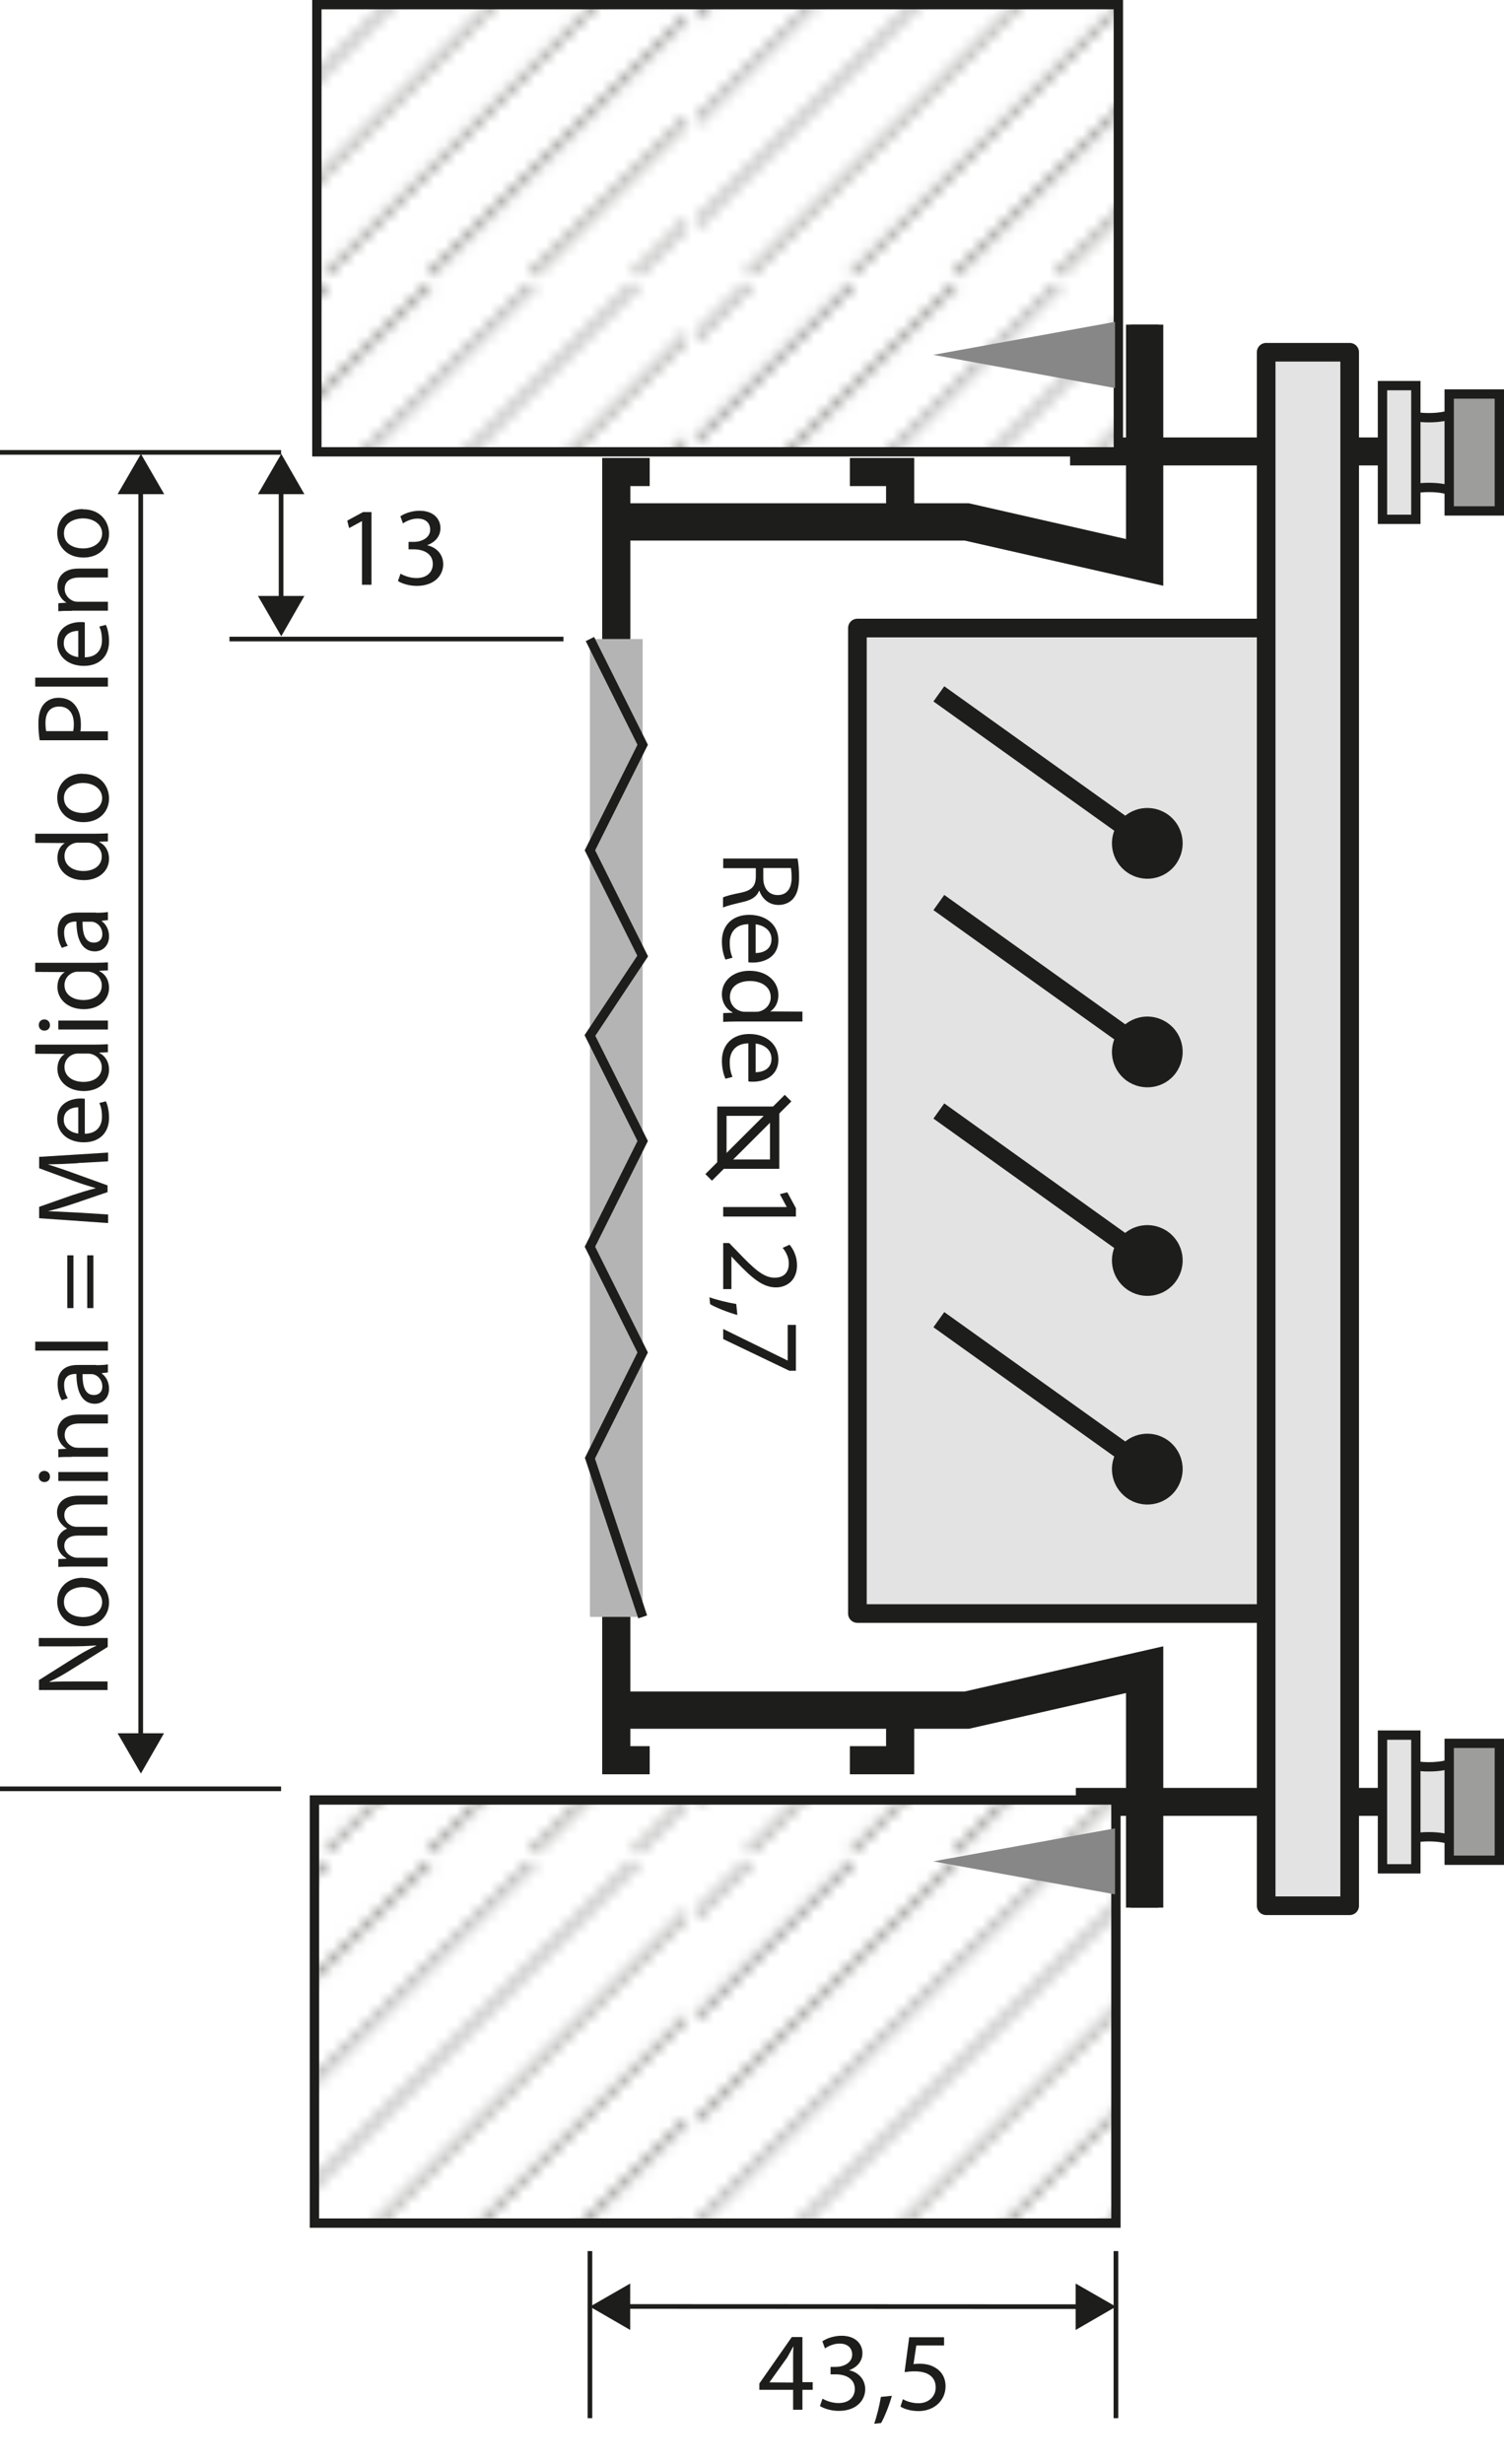 <?xml version="1.0" encoding="UTF-8"?>
<svg id="Layer_2" data-name="Layer 2" xmlns="http://www.w3.org/2000/svg" xmlns:xlink="http://www.w3.org/1999/xlink" viewBox="0 0 80.69 132.14">
  <defs>
    <style>
      .cls-1, .cls-2, .cls-3, .cls-4, .cls-5, .Parede-2, .Grelha_1_pt_Fill_1, .cls-6, .cls-7, .cls-8 {
        stroke: #1d1d1b;
      }

      .cls-1, .cls-2, .cls-3, .Parede-2 {
        stroke-width: .5px;
      }

      .cls-1, .Grelha_1_pt_Fill_1 {
        fill: #e3e3e3;
      }

      .cls-2 {
        stroke-miterlimit: 10;
      }

      .cls-2, .cls-4, .cls-9, .cls-5, .cls-6, .cls-7, .cls-8 {
        fill: none;
      }

      .cls-3 {
        fill: #9d9d9c;
      }

      .cls-4 {
        stroke-width: 2px;
      }

      .cls-9, .cls-10, .cls-11, .cls-12, .cls-13, .cls-14 {
        stroke-width: 0px;
      }

      .cls-5 {
        stroke-width: 1.5px;
      }

      .cls-10 {
        fill: #fff;
      }

      .cls-11 {
        fill: #878787;
      }

      .Parede-2 {
        fill: url(#Parede);
      }

      .Parede-2, .cls-6 {
        stroke-miterlimit: 3.86;
      }

      .Grelha_1_pt_Fill_1 {
        stroke-linejoin: round;
      }

      .cls-6, .cls-7 {
        stroke-width: .25px;
      }

      .cls-7, .cls-8 {
        stroke-miterlimit: 3.86;
      }

      .cls-12 {
        fill: #b4b4b4;
      }

      .cls-13, .cls-14 {
        fill: #1d1d1b;
      }

      .cls-14 {
        fill-rule: evenodd;
      }
    </style>
    <pattern id="Parede" x="0" y="0" width="46.07" height="46.07" patternTransform="translate(-3459.43 -3284.13) scale(.6)" patternUnits="userSpaceOnUse" viewBox="0 0 46.07 46.07">
      <g>
        <rect class="cls-9" x="0" y="0" width="46.07" height="46.07"/>
        <rect class="cls-9" x="0" y="0" width="46.06" height="46.06"/>
        <rect class="cls-10" x="-2.33" y="-2.33" width="50.73" height="50.73"/>
        <line class="cls-6" x1="46.07" y1="-4.6" x2="-18.42" y2="59.89"/>
        <line class="cls-6" x1="55.28" y1="-4.6" x2="-9.21" y2="59.88"/>
        <line class="cls-6" x1="64.49" y1="-4.61" x2="0" y2="59.88"/>
        <line class="cls-6" x1="73.7" y1="-4.61" x2="9.22" y2="59.88"/>
        <line class="cls-6" x1="82.91" y1="-4.61" x2="18.43" y2="59.88"/>
        <line class="cls-6" x1="92.13" y1="-4.61" x2="27.64" y2="59.88"/>
        <line class="cls-6" x1="9.21" y1="-4.6" x2="-55.27" y2="59.89"/>
        <line class="cls-6" x1="18.43" y1="-4.6" x2="-46.06" y2="59.89"/>
        <line class="cls-6" x1="27.64" y1="-4.6" x2="-36.85" y2="59.89"/>
        <line class="cls-6" x1="36.86" y1="-4.6" x2="-27.63" y2="59.89"/>
      </g>
    </pattern>
  </defs>
  <g>
    <line class="cls-7" x1="7.55" y1="26.14" x2="7.55" y2="93.32"/>
    <polygon class="cls-13" points="6.31 26.5 7.56 24.34 8.81 26.5 6.31 26.5"/>
    <polygon class="cls-13" points="6.31 92.95 7.56 95.11 8.8 92.95 6.31 92.95"/>
  </g>
  <line class="cls-5" x1="57.41" y1="24.21" x2="74.42" y2="24.21"/>
  <line class="cls-5" x1="57.72" y1="96.63" x2="74.17" y2="96.63"/>
  <rect class="Grelha_1_pt_Fill_1" x="46" y="33.68" width="23.29" height="52.85"/>
  <rect class="Grelha_1_pt_Fill_1" x="67.93" y="18.89" width="4.48" height="83.31"/>
  <g>
    <line class="cls-7" x1="15.08" y1="26.14" x2="15.08" y2="32.32"/>
    <polygon class="cls-13" points="13.84 26.5 15.09 24.34 16.33 26.5 13.84 26.5"/>
    <polygon class="cls-13" points="13.84 31.96 15.09 34.12 16.33 31.96 13.84 31.96"/>
  </g>
  <g>
    <line class="cls-7" x1="58.08" y1="123.7" x2="33.44" y2="123.69"/>
    <polygon class="cls-13" points="57.71 122.46 59.87 123.7 57.71 124.95 57.71 122.46"/>
    <polygon class="cls-13" points="33.81 122.46 31.65 123.7 33.81 124.95 33.81 122.46"/>
  </g>
  <line class="cls-6" y1="24.26" x2="15.08" y2="24.26"/>
  <line class="cls-6" x1="12.31" y1="34.27" x2="30.23" y2="34.27"/>
  <line class="cls-6" y1="95.93" x2="15.08" y2="95.93"/>
  <line class="cls-6" x1="31.65" y1="120.72" x2="31.65" y2="129.68"/>
  <line class="cls-6" x1="59.87" y1="120.72" x2="59.87" y2="129.68"/>
  <g>
    <line class="cls-8" x1="60.71" y1="44.6" x2="50.37" y2="37.21"/>
    <path class="cls-14" d="M60.02,44.11c.62-.85,1.8-1.03,2.65-.42.85.62,1.03,1.8.42,2.65-.61.85-1.8,1.04-2.65.42-.85-.62-1.04-1.8-.42-2.65h0Z"/>
  </g>
  <g>
    <line class="cls-8" x1="60.71" y1="55.79" x2="50.37" y2="48.4"/>
    <path class="cls-14" d="M60.02,55.3c.62-.85,1.8-1.04,2.65-.42.85.61,1.03,1.8.42,2.65-.61.85-1.8,1.03-2.65.42-.85-.62-1.04-1.8-.42-2.65h0Z"/>
  </g>
  <g>
    <line class="cls-8" x1="60.71" y1="66.98" x2="50.37" y2="59.58"/>
    <path class="cls-14" d="M60.02,66.48c.62-.85,1.8-1.03,2.65-.42.85.62,1.03,1.8.42,2.65-.61.85-1.8,1.04-2.65.42-.85-.62-1.04-1.8-.42-2.65h0Z"/>
  </g>
  <g>
    <line class="cls-8" x1="60.71" y1="78.16" x2="50.37" y2="70.77"/>
    <path class="cls-14" d="M60.02,77.67c.62-.85,1.8-1.04,2.65-.42.85.62,1.03,1.8.42,2.65-.61.85-1.8,1.04-2.65.42-.85-.62-1.04-1.8-.42-2.64h0Z"/>
  </g>
  <rect class="Parede-2" x="17" y=".25" width="43" height="23.98"/>
  <rect class="Parede-2" x="16.87" y="96.53" width="43" height="22.69"/>
  <g>
    <path class="cls-13" d="M5.79,90.63h-3.7v-.53l1.87-1.18c.43-.27.82-.49,1.2-.66v-.02c-.5.04-.95.05-1.53.05h-1.55v-.45h3.7v.48l-1.88,1.17c-.41.26-.83.51-1.24.69v.02c.47-.03.92-.03,1.53-.03h1.58v.45Z"/>
    <path class="cls-13" d="M4.44,84.62c.98,0,1.41.69,1.41,1.32,0,.71-.53,1.27-1.37,1.27-.88,0-1.41-.59-1.41-1.32s.55-1.28,1.36-1.28ZM4.46,86.72c.58,0,1.02-.33,1.02-.8s-.43-.81-1.03-.81c-.45,0-1.02.22-1.02.8s.53.81,1.03.81Z"/>
    <path class="cls-13" d="M3.85,84.01c-.28,0-.5.01-.72.02v-.42l.43-.02v-.02c-.25-.15-.49-.4-.49-.84,0-.36.22-.63.53-.75h0c-.15-.09-.26-.2-.35-.31-.12-.16-.19-.33-.19-.58,0-.36.23-.88,1.15-.88h1.56v.47h-1.5c-.52,0-.82.19-.82.58,0,.28.2.49.43.58.07.02.15.04.24.04h1.64v.47h-1.59c-.42,0-.72.19-.72.55,0,.3.24.52.48.6.07.03.15.04.24.04h1.6v.47h-1.94Z"/>
    <path class="cls-13" d="M2.38,78.88c.17,0,.3.12.3.31,0,.18-.13.29-.3.29s-.3-.12-.3-.3.13-.3.3-.3ZM5.79,79.42h-2.66v-.48h2.66v.48Z"/>
    <path class="cls-13" d="M3.85,78.13c-.28,0-.5,0-.72.02v-.43l.44-.03h0c-.25-.14-.49-.45-.49-.89,0-.37.22-.94,1.13-.94h1.58v.48h-1.53c-.43,0-.79.16-.79.62,0,.31.23.56.49.65.06.02.14.03.23.03h1.6v.48h-1.94Z"/>
    <path class="cls-13" d="M5.15,73.21c.23,0,.46-.01.64-.04v.43l-.33.04v.02c.21.15.39.43.39.81,0,.54-.38.81-.76.81-.64,0-.99-.57-.99-1.6h-.05c-.21,0-.62.06-.61.6,0,.25.07.51.2.7l-.32.11c-.14-.22-.23-.54-.23-.88,0-.81.55-1.01,1.08-1.01h.99ZM4.43,73.68c-.01.53.08,1.13.6,1.13.32,0,.46-.21.46-.45,0-.35-.22-.58-.45-.65-.05-.02-.11-.02-.15-.02h-.46Z"/>
    <path class="cls-13" d="M1.89,72.43v-.48h3.9v.48H1.89Z"/>
    <path class="cls-13" d="M3.94,70.15h-.33v-2.83h.33v2.83ZM5.01,70.15h-.33v-2.83h.33v2.83Z"/>
    <path class="cls-13" d="M4.16,62.38c-.52.03-1.14.06-1.6.06h0c.43.14.9.29,1.41.48l1.8.65v.36l-1.76.6c-.53.18-1,.32-1.44.42h0c.46.02,1.08.05,1.64.08l1.59.1v.46l-3.7-.26v-.61l1.79-.63c.46-.15.86-.27,1.25-.37h0c-.37-.11-.78-.24-1.25-.41l-1.79-.66v-.61l3.7-.23v.47l-1.62.09Z"/>
    <path class="cls-13" d="M4.55,60.8c.65-.01.92-.42.92-.91,0-.35-.06-.56-.14-.74l.35-.09c.08.17.17.47.17.89,0,.82-.54,1.31-1.35,1.31s-1.43-.47-1.43-1.25c0-.87.76-1.1,1.25-1.1.1,0,.17,0,.23.02v1.87ZM4.2,59.38c-.3,0-.78.13-.78.67,0,.49.45.7.78.74v-1.41Z"/>
    <path class="cls-13" d="M1.89,56.02h3.21c.24,0,.5-.01.69-.02v.43l-.46.02v.02c.3.14.52.46.52.9,0,.64-.54,1.14-1.35,1.14-.88,0-1.42-.55-1.42-1.19,0-.41.19-.68.4-.8h0s-1.59-.01-1.59-.01v-.48ZM4.21,56.5c-.06,0-.14,0-.2.02-.3.07-.55.33-.55.7,0,.5.44.8,1.02.8.54,0,.98-.27.98-.79,0-.32-.22-.62-.58-.71-.07-.02-.13-.02-.21-.02h-.46Z"/>
    <path class="cls-13" d="M2.38,54.67c.17,0,.3.12.3.31,0,.18-.13.29-.3.29s-.3-.12-.3-.3.13-.3.3-.3ZM5.79,55.21h-2.66v-.48h2.66v.48Z"/>
    <path class="cls-13" d="M1.89,51.63h3.21c.24,0,.5-.01.69-.02v.43l-.46.02v.02c.3.14.52.46.52.9,0,.64-.54,1.14-1.35,1.14-.88,0-1.42-.55-1.42-1.19,0-.41.19-.68.4-.8h0s-1.59-.01-1.59-.01v-.48ZM4.21,52.11c-.06,0-.14,0-.2.02-.3.07-.55.34-.55.7,0,.5.44.8,1.02.8.54,0,.98-.27.98-.79,0-.32-.22-.62-.58-.71-.07-.02-.13-.02-.21-.02h-.46Z"/>
    <path class="cls-13" d="M5.15,48.95c.23,0,.46-.01.64-.04v.43l-.33.04v.02c.21.15.39.43.39.81,0,.54-.38.81-.76.81-.64,0-.99-.57-.99-1.6h-.05c-.21,0-.62.06-.61.6,0,.25.07.51.2.7l-.32.11c-.14-.22-.23-.54-.23-.88,0-.81.55-1.01,1.08-1.01h.99ZM4.43,49.42c-.01.53.08,1.13.6,1.13.32,0,.46-.21.46-.45,0-.35-.22-.58-.45-.65-.05-.02-.11-.02-.15-.02h-.46Z"/>
    <path class="cls-13" d="M1.89,44.71h3.21c.24,0,.5-.01.69-.02v.43l-.46.02v.02c.3.14.52.46.52.9,0,.64-.54,1.14-1.35,1.14-.88,0-1.42-.55-1.42-1.19,0-.41.19-.68.4-.8h0s-1.59-.01-1.59-.01v-.48ZM4.21,45.19c-.06,0-.14,0-.2.02-.3.07-.55.33-.55.7,0,.5.44.8,1.02.8.54,0,.98-.27.98-.79,0-.32-.22-.62-.58-.71-.07-.02-.13-.02-.21-.02h-.46Z"/>
    <path class="cls-13" d="M4.44,41.5c.98,0,1.41.69,1.41,1.32,0,.71-.53,1.27-1.37,1.27-.88,0-1.41-.59-1.41-1.32s.55-1.28,1.36-1.28ZM4.46,43.6c.58,0,1.02-.33,1.02-.8s-.43-.81-1.03-.81c-.45,0-1.02.23-1.02.8s.53.81,1.03.81Z"/>
    <path class="cls-13" d="M2.13,39.7c-.04-.23-.07-.53-.07-.92,0-.47.11-.82.31-1.04.18-.2.45-.32.77-.32s.6.1.79.29c.27.26.41.66.41,1.13,0,.14,0,.28-.03.38h1.48v.48h-3.66ZM3.92,39.22c.03-.1.04-.24.04-.4,0-.58-.29-.93-.79-.93s-.73.35-.73.87c0,.21.02.37.04.45h1.44Z"/>
    <path class="cls-13" d="M1.89,36.82v-.48h3.9v.48H1.89Z"/>
    <path class="cls-13" d="M4.55,35.25c.65-.01.92-.42.92-.91,0-.35-.06-.56-.14-.74l.35-.09c.08.17.17.47.17.89,0,.82-.54,1.31-1.35,1.31s-1.43-.47-1.43-1.25c0-.87.76-1.1,1.25-1.1.1,0,.17,0,.23.02v1.87ZM4.2,33.83c-.3,0-.78.13-.78.67,0,.49.45.7.78.74v-1.41Z"/>
    <path class="cls-13" d="M3.85,32.76c-.28,0-.5,0-.72.02v-.43l.44-.03h0c-.25-.14-.49-.45-.49-.89,0-.37.22-.94,1.13-.94h1.58v.48h-1.53c-.43,0-.79.16-.79.62,0,.31.23.56.49.65.06.02.14.03.23.03h1.6v.48h-1.94Z"/>
    <path class="cls-13" d="M4.44,27.31c.98,0,1.41.69,1.41,1.32,0,.71-.53,1.27-1.37,1.27-.88,0-1.41-.59-1.41-1.32s.55-1.28,1.36-1.28ZM4.46,29.41c.58,0,1.02-.33,1.02-.8s-.43-.81-1.03-.81c-.45,0-1.02.22-1.02.8s.53.81,1.03.81Z"/>
  </g>
  <g>
    <path class="cls-13" d="M42.55,129.23v-1.07h-1.81v-.34l1.74-2.49h.57v2.42h.55v.41h-.55v1.07h-.5ZM42.55,127.76v-1.3c0-.2,0-.41.02-.61h-.02c-.12.23-.22.4-.32.58l-.95,1.33h0s1.28.01,1.28.01Z"/>
    <path class="cls-13" d="M44.12,128.63c.15.09.49.24.86.24.67,0,.89-.43.88-.76,0-.55-.5-.78-1.01-.78h-.29v-.4h.29c.38,0,.87-.2.87-.66,0-.31-.2-.59-.68-.59-.31,0-.61.14-.78.26l-.14-.38c.21-.15.61-.3,1.03-.3.77,0,1.12.46,1.12.93,0,.41-.25.75-.72.92h0c.48.1.86.46.87,1.01,0,.62-.49,1.17-1.42,1.17-.44,0-.82-.14-1.01-.26l.14-.4Z"/>
    <path class="cls-13" d="M46.9,129.98c.13-.36.29-1,.36-1.44l.59-.06c-.14.51-.41,1.18-.58,1.46l-.37.04Z"/>
    <path class="cls-13" d="M50.65,125.78h-1.49l-.15,1c.09-.01.17-.02.32-.02.31,0,.6.06.84.21.31.17.56.51.56,1,0,.76-.61,1.33-1.45,1.33-.43,0-.78-.12-.97-.24l.13-.4c.16.1.48.22.84.22.49,0,.92-.32.92-.85,0-.5-.34-.86-1.12-.86-.23,0-.4.02-.55.04l.25-1.87h1.87v.44Z"/>
  </g>
  <g>
    <path class="cls-13" d="M19.42,27.95h-.01l-.68.37-.1-.4.85-.46h.45v3.9h-.51v-3.41Z"/>
    <path class="cls-13" d="M21.48,30.76c.15.09.49.24.86.24.67,0,.89-.43.88-.76,0-.55-.5-.78-1.01-.78h-.29v-.4h.29c.38,0,.87-.2.87-.66,0-.31-.2-.59-.68-.59-.31,0-.61.14-.78.26l-.14-.38c.21-.15.61-.3,1.03-.3.77,0,1.12.46,1.12.93,0,.41-.25.75-.72.92h0c.48.1.86.46.87,1.01,0,.62-.49,1.17-1.42,1.17-.44,0-.82-.14-1.01-.26l.14-.4Z"/>
  </g>
  <g>
    <path class="cls-1" d="M78.81,27.39s0-1.25-2.15-1.25-2.15,1.25-2.15,1.25v-6.24s0,1.25,2.15,1.25,2.15-1.25,2.15-1.25v6.24Z"/>
    <rect class="cls-1" x="74.17" y="20.68" width="1.79" height="7.17"/>
    <rect class="cls-3" x="77.75" y="21.13" width="2.69" height="6.27"/>
  </g>
  <g>
    <path class="cls-1" d="M78.81,99.75s0-1.25-2.15-1.25-2.15,1.25-2.15,1.25v-6.25s0,1.25,2.15,1.25,2.15-1.25,2.15-1.25v6.25Z"/>
    <rect class="cls-1" x="74.17" y="93.05" width="1.79" height="7.17"/>
    <rect class="cls-3" x="77.75" y="93.49" width="2.69" height="6.27"/>
  </g>
  <g>
    <g>
      <polyline class="cls-5" points="33.06 85.44 33.06 94.4 34.85 94.4"/>
      <polyline class="cls-5" points="45.6 94.4 48.29 94.4 48.29 91.71"/>
      <polyline class="cls-4" points="61.41 102.3 61.41 89.54 51.87 91.71 33.06 91.71"/>
    </g>
    <g>
      <polyline class="cls-5" points="33.06 85.44 33.06 94.4 34.85 94.4"/>
      <polyline class="cls-5" points="45.6 94.4 48.29 94.4 48.29 91.71"/>
      <polyline class="cls-5" points="61.41 102.3 61.41 89.54 51.87 91.71 33.06 91.71"/>
    </g>
  </g>
  <g>
    <g>
      <polyline class="cls-5" points="33.06 34.27 33.06 25.31 34.85 25.31"/>
      <polyline class="cls-5" points="45.6 25.31 48.29 25.31 48.29 27.99"/>
      <polyline class="cls-4" points="61.41 17.41 61.41 30.16 51.87 27.99 33.06 27.99"/>
    </g>
    <g>
      <polyline class="cls-5" points="33.06 34.27 33.06 25.31 34.85 25.31"/>
      <polyline class="cls-5" points="45.6 25.31 48.29 25.31 48.29 27.99"/>
      <polyline class="cls-5" points="61.41 17.41 61.41 30.16 51.87 27.99 33.06 27.99"/>
    </g>
  </g>
  <polygon class="cls-11" points="59.82 20.81 50.07 19.03 59.82 17.26 59.82 20.81"/>
  <polygon class="cls-11" points="59.82 101.59 50.07 99.82 59.82 98.05 59.82 101.59"/>
  <rect class="cls-12" x="31.65" y="34.27" width="2.83" height="52.44"/>
  <polyline class="cls-2" points="31.65 34.27 34.48 39.94 31.65 45.6 34.48 51.27 31.65 55.53 34.48 61.19 31.65 66.86 34.48 72.53 31.65 78.2 34.48 86.71"/>
  <g>
    <g>
      <path class="cls-13" d="M42.79,46.04c.05.26.08.65.08,1,0,.56-.11.92-.33,1.17-.18.2-.46.32-.77.32-.53,0-.88-.34-1.03-.76h-.02c-.11.31-.4.49-.82.59-.56.13-.95.23-1.11.31v-.54c.12-.07.46-.16.97-.26.56-.12.77-.34.79-.82v-.49h-1.75v-.52h3.99ZM40.95,46.56v.53c0,.56.31.91.77.91.52,0,.75-.38.75-.93,0-.25-.02-.43-.04-.52h-1.48Z"/>
      <path class="cls-13" d="M40.16,49.56c-.71.01-1.01.46-1.01,1,0,.38.07.61.15.8l-.38.1c-.08-.19-.19-.51-.19-.97,0-.89.59-1.43,1.47-1.43s1.56.52,1.56,1.36c0,.95-.83,1.2-1.36,1.2-.11,0-.19,0-.25-.02v-2.04ZM40.54,51.11c.33,0,.85-.14.85-.73,0-.54-.49-.77-.85-.81v1.54Z"/>
      <path class="cls-13" d="M43.06,54.78h-3.51c-.26,0-.55.01-.75.02v-.47l.5-.02v-.02c-.32-.16-.57-.5-.57-.98,0-.7.59-1.25,1.48-1.25.97,0,1.55.6,1.55,1.3,0,.45-.21.74-.44.88h0s1.73.01,1.73.01v.52ZM40.52,54.26c.07,0,.16,0,.22-.02.33-.08.61-.37.61-.76,0-.55-.48-.87-1.12-.87-.59,0-1.07.29-1.07.86,0,.35.24.68.63.77.07.02.14.02.23.02h.5Z"/>
      <path class="cls-13" d="M40.16,55.95c-.71.01-1.01.46-1.01,1,0,.38.07.61.15.8l-.38.1c-.08-.19-.19-.51-.19-.97,0-.89.59-1.43,1.47-1.43s1.56.52,1.56,1.36c0,.95-.83,1.2-1.36,1.2-.11,0-.19,0-.25-.02v-2.04ZM40.54,57.5c.33,0,.85-.14.85-.73,0-.54-.49-.77-.85-.81v1.54Z"/>
      <path class="cls-13" d="M42.21,64.73h0s-.37-.69-.37-.69l.4-.1.46.85v.45h-3.9v-.51h3.41Z"/>
      <path class="cls-13" d="M38.8,66.66h.32l.4.41c.95,1,1.45,1.45,2.04,1.45.4,0,.76-.19.76-.77,0-.35-.18-.65-.33-.83l.37-.17c.22.26.4.65.4,1.1,0,.84-.58,1.19-1.13,1.19-.72,0-1.3-.52-2.09-1.34l-.29-.31h-.01v1.74h-.44v-2.49Z"/>
      <path class="cls-13" d="M38.06,69.57c.36.13,1,.29,1.44.36l.06.59c-.51-.14-1.18-.41-1.46-.58l-.04-.37Z"/>
      <path class="cls-13" d="M42.7,73.51h-.35l-3.55-1.7v-.54l3.45,1.69h.01v-1.91h.44v2.46Z"/>
    </g>
    <g>
      <rect class="cls-2" x="38.73" y="59.59" width="2.83" height="2.84"/>
      <line class="cls-2" x1="42.28" y1="58.89" x2="38.02" y2="63.14"/>
    </g>
  </g>
</svg>